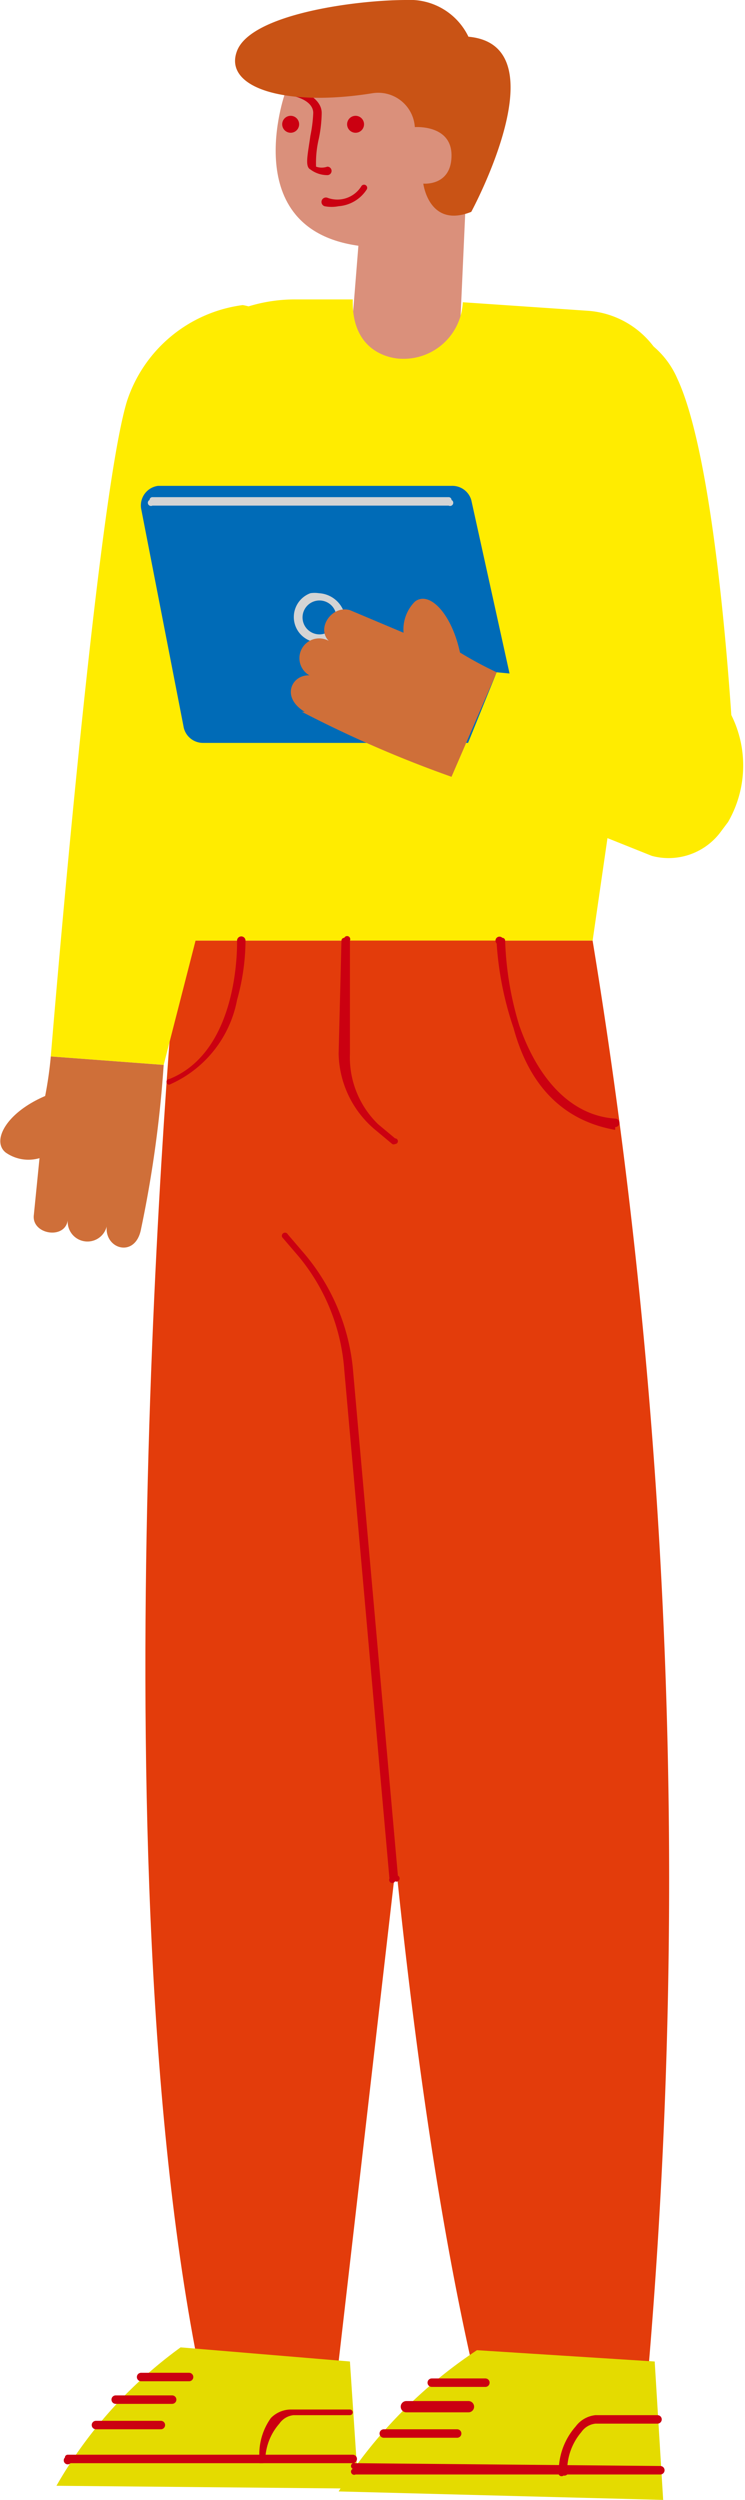 <svg xmlns="http://www.w3.org/2000/svg" viewBox="0 0 26.4 88.5" fill="#cb0011"><path fill="#da907b" d="M10.1 3.4V2l6.6.8-.5 11.1-3.9-.2.4-5c-4.3-.6-2.6-5.4-2.6-5.4"/><path fill="#ffec00" d="M12.5 10.6h-2A5.6 5.6 0 0 0 5.3 14c-.9 2.2 1 19.3 1 19.3H21L23.8 14a3.2 3.2 0 0 0-3-3l-4.4-.3a2.1 2.1 0 0 1-2.2 2s-1.7 0-1.7-2"/><path fill="#e33c0b" d="M17.8 33.3H6.3s-3 31.5.7 50.3h5Z"/><path fill="#e33c0b" d="M23 83.6a205 205 0 0 0-2-50.3h-8.8s.3 31.6 4.5 50.3Z"/><path d="M14 40.5a.1.1 0 0 1-.1 0l-.6-.5a3.6 3.6 0 0 1-1.3-2.7l.1-4a.1.1 0 0 1 .1-.1.1.1 0 0 1 .2.1v4a3.3 3.3 0 0 0 1 2.5l.6.5a.1.1 0 0 1 0 .2Zm-8-2.1a.1.1 0 0 1 0-.2c2.5-1 2.4-4.8 2.4-4.9a.1.1 0 1 1 .3 0 7.9 7.9 0 0 1-.3 2.1 4.1 4.1 0 0 1-2.4 3Zm8 28.2a.1.1 0 0 1-.2-.1l-1.6-18a7.1 7.1 0 0 0-1.6-4l-.6-.7a.1.1 0 0 1 .2-.1l.6.7a7.4 7.4 0 0 1 1.7 4l1.6 18a.1.1 0 0 1-.1.2ZM21.8 40c-1.7-.3-3-1.4-3.6-3.6a11.6 11.6 0 0 1-.6-3 .1.1 0 0 1 .2-.2.1.1 0 0 1 .1.1 11.5 11.5 0 0 0 .5 3c.7 2 1.9 3.2 3.4 3.3a.1.1 0 0 1 0 .3Z"/><path fill="#e4db00" d="M6.4 83.1A15.6 15.6 0 0 0 2 88l10.7.1-.3-4.5Z"/><path d="M12.5 87.2h-10a.1.1 0 0 1-.2-.2.1.1 0 0 1 .1-.1h10.1a.1.1 0 0 1 0 .3ZM5.7 86H3.4a.1.1 0 0 1 0-.3h2.3a.1.1 0 0 1 0 .3Zm.4-.9h-2a.1.1 0 0 1 0-.3h2a.1.1 0 0 1 0 .3Zm.6-.8H5a.1.1 0 0 1 0-.3h1.7a.1.1 0 0 1 0 .3Z"/><path d="M9.2 87.2a.1.1 0 0 1 0-.1 2.2 2.2 0 0 1 .4-1.5 1 1 0 0 1 .7-.3h2.1a.1.1 0 0 1 0 .2h-2a.7.7 0 0 0-.5.3 2 2 0 0 0-.5 1.3.1.1 0 0 1-.1.1Zm2.4-81A1 1 0 0 1 11 6c-.2-.1-.1-.5 0-1.2a4.9 4.9 0 0 0 .1-.8c0-.3-.3-.5-.7-.6a.1.1 0 0 1 0-.3c.6.2 1 .5 1 .9a4.8 4.8 0 0 1-.1.9 3.7 3.7 0 0 0-.1 1 .6.6 0 0 0 .4 0 .1.1 0 1 1 0 .3Z"/><path fill="#e4db00" d="M16.9 83.2a16.7 16.7 0 0 0-4.9 5l11.5.3-.3-4.9Z"/><path d="M23.4 87.6H12.6a.1.1 0 0 1-.1-.2.1.1 0 0 1 .1-.2l10.8.1a.1.1 0 0 1 0 .3Zm-7.2-1.3h-2.6a.1.1 0 0 1 0-.3h2.6a.1.1 0 0 1 0 .3Zm.4-.9h-2.2a.1.1 0 0 1 0-.4h2.2a.1.1 0 0 1 0 .4Zm.6-.9h-1.9a.1.1 0 0 1 0-.3h1.9a.1.1 0 0 1 0 .3Z"/><path d="M20 87.6a.1.1 0 0 1-.2-.1 2.4 2.4 0 0 1 .6-1.6 1 1 0 0 1 .7-.4h2.2a.1.1 0 0 1 0 .3h-2.2a.7.7 0 0 0-.5.3 2.1 2.1 0 0 0-.5 1.3.1.1 0 0 1-.2.2Z"/><path fill="#ffec00" d="M1.8 37.4s1.6-19.6 2.7-23.2a5 5 0 0 1 4.1-3.4c1.8.3 2.8 3.1 2.9 4.7L5.8 37.7Z"/><path d="M12 7.3a1.3 1.3 0 0 1-.5 0 .1.1 0 1 1 .1-.3 1 1 0 0 0 1.2-.4.1.1 0 0 1 .2.1 1.3 1.3 0 0 1-1 .6Zm.3-2.9a.3.3 0 1 0 .3-.3.3.3 0 0 0-.3.3m-2.3 0a.3.3 0 1 0 .3-.3.3.3 0 0 0-.3.3"/><path fill="#c95315" d="M14.7 4.5s1.3-.1 1.3 1-1 1-1 1 .2 1.6 1.7 1c0 0 3.2-5.9-.1-6.2A2.3 2.3 0 0 0 14.4 0c-1.8 0-5.5.5-6 1.8s1.7 2 4.8 1.5a1.3 1.3 0 0 1 1.5 1.2"/><path fill="#cf6f39" d="M5 43.5c-.2 1.1-1.4.7-1.2-.2a.7.7 0 1 1-1.4-.1c-.1.7-1.3.5-1.2-.2l.2-2a1.4 1.4 0 0 1-1.2-.2c-.5-.4 0-1.4 1.4-2a13.6 13.6 0 0 0 .2-1.4l4 .3a41.8 41.8 0 0 1-.8 5.8"/><path fill="#ffec00" d="M26 26.7s-.5-10.1-2-13.3a3.1 3.1 0 0 0-3.5-1.8 3 3 0 0 0-2.4 3l3.3 13Z"/><path fill="#006bb7" d="M5.5 17.2H16a.7.7 0 0 1 .7.5l1.7 7.7a.7.7 0 0 1-.7.9H7.2a.7.7 0 0 1-.7-.6L5 18a.7.7 0 0 1 .6-.8"/><path fill="#d4d4d4" d="M15.9 17.9H5.4a.1.1 0 0 1-.1-.2.1.1 0 0 1 .1-.1h10.5a.1.1 0 0 1 .1.1.1.1 0 0 1-.1.2ZM11.3 21a1 1 0 0 1 .9.7.9.9 0 1 1-1.2-.7 1 1 0 0 1 .3 0Zm.6.7a.6.6 0 0 0-.8-.4.6.6 0 1 0 .8.4Z"/><path fill="#cf6f39" d="M10.8 25.2c-1-.6-.3-1.6.5-1.2a.7.7 0 1 1 .5-1.2c-.7-.4-.1-1.4.6-1.2l1.9.8a1.4 1.4 0 0 1 .4-1.1c.5-.4 1.3.4 1.6 1.8a13.5 13.5 0 0 0 1.3.7L16 27.5a41.8 41.8 0 0 1-5.3-2.3"/><path fill="#ffec00" d="m16.1 27.5 1.5-3.7 5.3.5a6.8 6.8 0 0 1 2.9.8 4 4 0 0 1 0 4l-.3.4a2.3 2.3 0 0 1-2.4.8Z"/></svg>